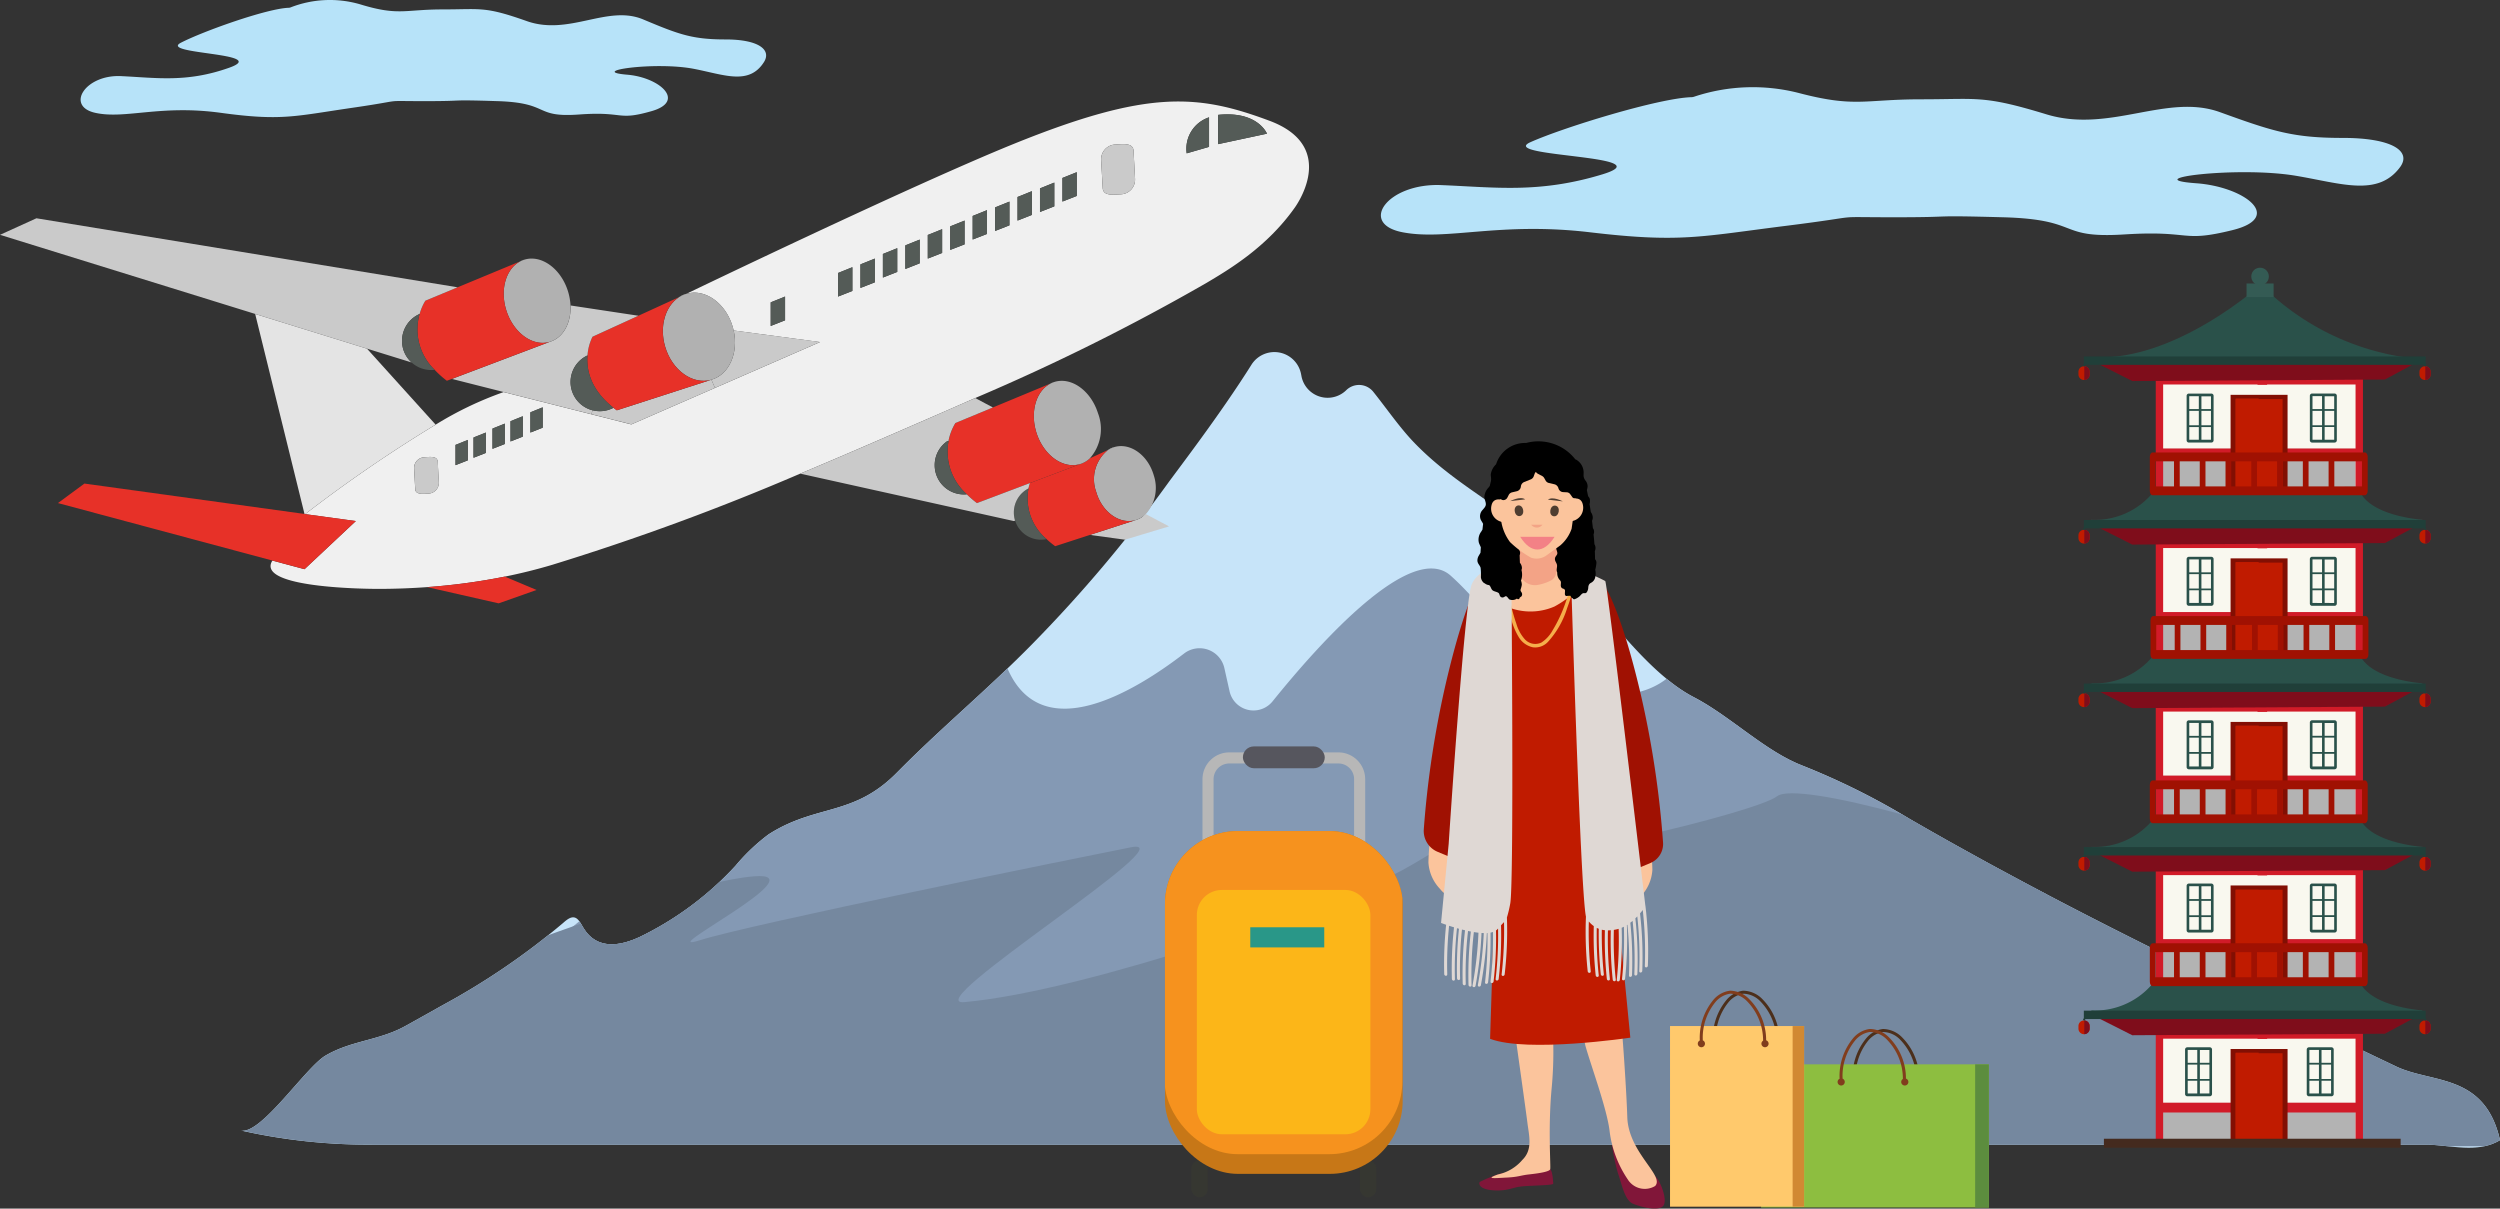<svg xmlns="http://www.w3.org/2000/svg" width="288" height="139.229"><rect width="100%" height="100%" fill="#333333" stroke="none"/><defs><style>.a{fill:#c7e4f9}.b{fill:#8dbe40}.c{fill:#ffc96c}.d{fill:#fbc49c}.e{fill:#c77717}.k{fill:#545b57}.l{fill:#cacaca}.m{fill:#b1b1b1}.n{fill:#e73128}.o{fill:#fff}.q{fill:#f9f8ef}.r{fill:#b3b3b3}.s{fill:#d11b28}.t{fill:#820f03}.u{fill:#c01b00}.v{fill:#2a514a}.w{fill:#7f0d1b}.x{fill:#203f39}.z{fill:#345b54}.ab{fill:#a01102}.ac{fill:#4c2f1b}.af{fill:#813d1d}.an{opacity:.69}.as{fill:#363731}</style><clipPath id="a"><path class="a" d="M1460.795-247.907a82.078 82.078 0 0 0 14.056-9.567c.457-.406.986-.838 1.484-.572.372.2.613.734.884 1.173 1.58 2.568 4.3 2.024 6.5.99a36.7 36.7 0 0 0 10.992-8.18 22.531 22.531 0 0 1 3.8-3.613c5.509-3.534 9.773-2.026 14.794-7.119 5.089-5.163 10.546-9.658 15.664-14.886a159.78 159.78 0 0 0 15.5-18.371c1.169-1.624 6.1-8.026 9.675-13.721a3.128 3.128 0 0 1 5.727 1.069l.044.228a3.069 3.069 0 0 0 5.163 1.618 2.1 2.1 0 0 1 3.105.181c1.6 2 3.077 4.173 4.775 5.923 5.287 5.452 11.508 7.859 16.62 13.444 4.776 5.218 9.933 12.91 15.525 15.814 4.271 2.218 8.262 6.284 12.64 7.934a82.818 82.818 0 0 1 12.221 6.091c12.284 7.114 24.759 13.409 37.273 19.488q9.392 4.563 18.8 9.042c4.13 1.97 10.191.747 11.953 8.481-2.625 1.593-5.835.518-8.6.518h-236.3a67.189 67.189 0 0 1-15.353-1.63c2.3.544 7.464-7.289 9.745-8.627 3.006-1.763 6.156-1.716 9.215-3.416 1.328-.738 2.703-1.5 4.098-2.292z" transform="translate(-1437.733 323.246)"/></clipPath><clipPath id="b"><path class="b" d="M0 0h26.243v16.489H0z"/></clipPath><clipPath id="c"><path class="c" d="M0 0h15.442v20.81H0z"/></clipPath><clipPath id="d"><path class="d" d="M1774.4-278.484s.817 2.321.136 3.164a8.094 8.094 0 0 1-2.408 1.606s.222 4.249 1.339 4.847a6.927 6.927 0 0 0 5.532 0c1.726-.93 3.187-2.291 3.518-3.353s-3.22-3.378-3.22-3.378a9.431 9.431 0 0 1-.266-2.887c.14-1.403-4.631.001-4.631.001z" transform="translate(-1772.133 279.108)"/></clipPath><clipPath id="e"><rect class="e" width="27.385" height="39.494" rx="8.414"/></clipPath></defs><path d="M194.866 11.195a.959.959 0 0 0 .3-.056 21.367 21.367 0 0 1 12-.44c6.573 1.73 7.573.741 14.146.741s7.144-.494 14.432 1.73 13.86-2.471 20-.247 8.431 2.965 14.146 2.965 7.949 1.541 6.595 3.37c-2.567 3.463-6.825 1.854-12.038.985-6.685-1.114-18.477.363-11.436.869 5.549.4 10.163 3.921 4.162 5.4s-4.573 0-12.432.494-4.858-1.729-14-1.977-4.715 0-12.574 0-2.572-.247-12.431.988-12.146 1.976-22.576.741-16.433.988-21.577 0-1.715-5.682 4.429-5.436 11.289.989 18.576-1.235-12.146-1.977-8.287-3.706c3.807-1.706 14.827-5.089 18.565-5.186zM33.28.895a.568.568 0 0 0 .2-.044 12.439 12.439 0 0 1 8.045-.342c4.407 1.345 5.077.576 9.484.576s4.789-.384 9.675 1.345 9.292-1.922 13.411-.192 5.651 2.306 9.484 2.306 5.329 1.2 4.421 2.621c-1.72 2.694-4.575 1.442-8.07.766-4.481-.866-12.386.283-7.667.676 3.72.31 6.813 3.05 2.79 4.2s-3.066 0-8.334.384-3.257-1.345-9.388-1.538-3.161 0-8.43 0-1.724-.192-8.334.769-8.142 1.537-15.135.576-11.016.769-14.465 0-1.149-4.42 2.97-4.228 7.568.769 12.453-.961-8.142-1.538-5.556-2.883C23.387 3.603 30.772.971 33.28.895z" fill="#b7e3f9"/><path class="a" d="M50.808 115.898a82.078 82.078 0 0 0 14.056-9.567c.457-.406.986-.838 1.484-.572.372.2.613.734.884 1.173 1.58 2.568 4.3 2.024 6.5.99a36.7 36.7 0 0 0 10.992-8.18 22.531 22.531 0 0 1 3.8-3.613c5.509-3.534 9.773-2.026 14.794-7.119 5.089-5.163 10.546-9.658 15.664-14.886a159.78 159.78 0 0 0 15.5-18.371c1.169-1.624 6.1-8.026 9.675-13.721a3.128 3.128 0 0 1 5.727 1.069l.044.228a3.069 3.069 0 0 0 5.163 1.618 2.1 2.1 0 0 1 3.105.181c1.6 2 3.077 4.173 4.775 5.923 5.287 5.452 11.508 7.859 16.62 13.444 4.776 5.218 9.933 12.91 15.525 15.814 4.271 2.218 8.262 6.284 12.64 7.934a82.818 82.818 0 0 1 12.221 6.091c12.284 7.114 24.759 13.409 37.273 19.488q9.392 4.563 18.8 9.042c4.13 1.97 10.191.747 11.953 8.481-2.625 1.593-5.835.518-8.6.518h-236.3a67.189 67.189 0 0 1-15.353-1.63c2.3.544 7.464-7.289 9.745-8.627 3.006-1.763 6.156-1.716 9.215-3.416 1.328-.738 2.703-1.5 4.098-2.292z"/><g clip-path="url(#a)" transform="translate(27.746 40.559)"><path d="M65.92 43.63s16.876-19.193 22.5-6.949c4.056 8.827 14.646 2.347 20.242-1.957a2.927 2.927 0 0 1 4.639 1.682l.6 2.676a2.824 2.824 0 0 0 4.956 1.15c5.563-6.9 16.016-18.5 20.521-14.471 6.287 5.625 10.589 15.222 20.847 13.567s6.618-16.545 17.869-7.611 31.436 30.444 31.436 30.444L74.85 85.325 30.186 72.75z" fill="#8499b4"/><path d="M213.639 61.071c-13.106-5.83-34.334-11.741-36.668-9.9s-28.716 8.173-29.882 6.329 19.121-14.838 11.841-12.488c-6.2 2.008-20.677 12.619-26.509 15.384s-34.4 13.155-49.068 14.49c-5.678.518 26.167-19.218 19.175-17.835s-43.8 8.856-49.631 10.7 13.858-7.988 6.212-7.358c-6.24.515-19.667 5.15-32.333 10-14.3 8.613-29.544 18.8-33.177 21.1h278.956s-32.854-26.7-57.876-42.637c-4.085 3.786 10.667 17.42-1.04 12.215z" fill="#75889f"/></g><path d="M130.584 17.371c-.034-.637-.572-.766-1.209-.766-.3 0-.618.03-.919.046a1.7 1.7 0 0 0-1.605 1.789l.179 3.218c.034.641.576.767 1.217.767.3 0 .614-.027.912-.042a1.7 1.7 0 0 0 1.6-1.793zM49.207 67.635c-1.838.134-3.68.2-5.518.206-1.346 0-14.311-.076-12.31-3.26l3.7.992 5.911-5.545-5.834-.8a164.762 164.762 0 0 1 15.017-10.3 40.18 40.18 0 0 1 7.848-3.76l10.109 2.559 4.6 1.166 9.625-4.2 12.111-5.286-9.957-1.335a4.87 4.87 0 0 0-.1-.4c-.789-2.738-3.177-4.45-5.328-3.829 0 0 25.839-12.458 37.707-17.267 15.524-6.292 21.244-5.72 29.443-2.669s2.86 10.105 2.86 10.105c-3.173 4.442-7.386 6.971-10.17 8.618a248.894 248.894 0 0 1-26.583 13.225q-2.723 1.207-5.457 2.391c-4.869 2.116-9.765 4.252-14.7 6.319a283.369 283.369 0 0 1-28.558 10.5q-2.705.806-5.476 1.362a71.322 71.322 0 0 1-8.94 1.208zm1.221-14.441c-.031-.458-.42-.553-.881-.553-.217 0-.454.023-.672.034a1.235 1.235 0 0 0-1.171 1.3l.126 2.349v.065c.061.412.442.5.889.5.217 0 .446-.019.663-.03a1.245 1.245 0 0 0 1.171-1.308l-.129-2.349zm89.9-36.589l5.624-1.205s-1.048-2.643-5.624-2.166zm-1.048.313v-3.4a3.8 3.8 0 0 0-2.574 4.145zm-15.238 5.655v-2.738l-1.651.667v2.719zm-2.586 1.2v-2.738l-1.651.667v2.719zm-2.585.988v-2.735l-1.651.668v2.719zm-2.585 1.2v-2.734l-1.651.667v2.715zm-2.585.992V24.21l-1.651.667v2.715zm-2.581 1.2V25.41l-1.655.667v2.715zm-2.586.991v-2.738l-1.655.667v2.719zm-2.585 1.194v-2.734l-1.655.667v2.719zm-2.586.991v-2.734l-1.655.667v2.715zm-2.586 1.2v-2.734l-1.655.667v2.715zm-2.585.992v-2.734l-1.651.667v2.715zm-7.753 3.382v-2.734l-1.655.668v2.719zM62.518 49.274v-2.345l-1.418.572v2.334zm-2.292 1.03v-2.349l-1.418.572v2.334zm-2.074.85v-2.349l-1.419.572v2.333zm-2.185 1.029v-2.349l-1.419.572v2.334zm-2.074.851v-2.349l-1.418.572v2.334z" fill="#f0f0f0"/><path class="k" d="M145.956 15.399l-5.625 1.205v-3.371c4.576-.481 5.625 2.166 5.625 2.166zm-6.673-1.879v3.4l-2.574.747a3.8 3.8 0 0 1 2.574-4.147z"/><path class="l" d="M134.671 60.641l-5.079 1.533-4.038-.553 5.255-1.7a2.84 2.84 0 0 0 1.19-.7z"/><path class="m" d="M132.911 54.749a4.533 4.533 0 0 1-.908 4.47 2.84 2.84 0 0 1-1.19.7c-1.83.526-3.859-.931-4.53-3.253a4.308 4.308 0 0 1 1.354-4.828h.007l.736-.34c1.831-.528 3.86.929 4.531 3.251z"/><path class="n" d="M120.57 62.11a6.152 6.152 0 0 1-2.086-5.842 3.606 3.606 0 0 1 .176-.621l5.781-2.189a2.848 2.848 0 0 0 1.113-.66l2.082-.957a4.308 4.308 0 0 0-1.354 4.828c.671 2.323 2.7 3.779 4.53 3.253l-5.255 1.7-4 1.3a10.565 10.565 0 0 1-.987-.812z"/><path class="l" d="M130.76 20.59a1.7 1.7 0 0 1-1.6 1.792c-.3.015-.614.042-.912.042-.641 0-1.182-.126-1.217-.767l-.179-3.218a1.7 1.7 0 0 1 1.605-1.789c.3-.015.622-.046.919-.046.637 0 1.175.13 1.209.766z"/><path class="o" d="M128.38 51.497l-.736.34a2.646 2.646 0 0 1 .736-.34z"/><path class="m" d="M126.489 47.606a5.089 5.089 0 0 1-.935 5.19 2.848 2.848 0 0 1-1.113.66c-1.956.618-4.214-1-5.042-3.6-.762-2.418-.034-4.843 1.629-5.675l.419-.175c1.96-.625 4.219.992 5.042 3.6z"/><path class="n" d="M124.441 53.457l-5.781 2.189-6.113 2.31a11.7 11.7 0 0 1-1.167-1.014 6.583 6.583 0 0 1-2.109-6.124 6.225 6.225 0 0 1 .8-2.09l4.32-1.792 6.639-2.757c-1.662.832-2.391 3.257-1.629 5.675.827 2.608 3.084 4.221 5.04 3.603z"/><path class="k" d="M124.044 19.834v2.738l-1.651.648v-2.722zm-2.585 1.198v2.738l-1.651.648v-2.719z"/><path class="o" d="M121.447 44.003l-.42.175a2.43 2.43 0 0 1 .42-.175z"/><path class="k" d="M120.57 62.109a3.23 3.23 0 0 1-.64.065 3.128 3.128 0 0 1-2.99-2.2 3.171 3.171 0 0 1-.141-.934 3.12 3.12 0 0 1 1.685-2.776 6.154 6.154 0 0 0 2.086 5.845zm-1.697-40.088v2.734l-1.651.652v-2.719z"/><path class="l" d="M112.544 57.956l6.113-2.31a3.659 3.659 0 0 0-.176.621 3.12 3.12 0 0 0-1.685 2.776 3.158 3.158 0 0 0 .141.934l-.141.05-24.611-5.465c4.938-2.067 9.835-4.2 14.7-6.319q2.729-1.19 5.457-2.391l2.04 1.087-4.32 1.792a6.223 6.223 0 0 0-.8 2.09l-.107-.023a3.361 3.361 0 0 0-1.483 2.792 3.369 3.369 0 0 0 3.367 3.371c.111 0 .221-.008.332-.015a11.768 11.768 0 0 0 1.173 1.01z"/><path class="k" d="M116.288 23.221v2.734l-1.651.648v-2.715zm-2.585.991v2.734l-1.651.648v-2.715zm-2.323 32.731c-.111.007-.221.015-.332.015a3.369 3.369 0 0 1-3.367-3.371 3.362 3.362 0 0 1 1.483-2.792l.107.023a6.583 6.583 0 0 0 2.109 6.125zm-.259-31.533v2.734l-1.655.648v-2.715zm-2.585.987v2.738l-1.655.648v-2.719zm-2.586 1.199v2.734l-1.655.652v-2.719zm-2.586.99v2.734l-1.655.648v-2.715zm-2.585 1.197v2.734l-1.655.648V30.45zm-2.585.992v2.734l-1.651.648v-2.715z"/><path class="l" d="M94.475 39.4l-12.111 5.286-.412-.942c2.048-.595 3.146-3.085 2.566-5.678z"/><path class="k" d="M90.441 34.157v2.734l-1.655.652v-2.719z"/><path class="m" d="M84.519 38.066c.579 2.593-.518 5.083-2.567 5.678-2.154.622-4.537-1.09-5.331-3.829-.678-2.345.038-4.679 1.617-5.689l.854-.389c2.151-.621 4.538 1.091 5.328 3.829.038.133.072.266.099.4z"/><path class="l" d="M81.952 43.744l.412.942-9.625 4.2-4.6-1.167.115-.458a3.428 3.428 0 0 0 .842.107 3.343 3.343 0 0 0 1.579-.393c.122.1.252.194.385.293z"/><path class="n" d="M70.673 46.977c-2.681-2.121-3.127-4.417-2.993-6.033a5.8 5.8 0 0 1 .579-2.154l5.289-2.418 4.686-2.147c-1.579 1.01-2.3 3.344-1.616 5.689.793 2.738 3.177 4.45 5.331 3.829L71.055 47.27c-.13-.098-.262-.193-.382-.293z"/><path class="o" d="M79.093 33.837l-.854.389a3.275 3.275 0 0 1 .854-.389z"/><path class="l" d="M73.548 36.373l-5.289 2.418a5.792 5.792 0 0 0-.579 2.154 3.37 3.37 0 0 0-1.952 3.058 3.364 3.364 0 0 0 2.524 3.26l-.115.458-10.109-2.559-5.968-1.51 11.318-4.286c1.533-.484 2.429-2.2 2.349-4.176z"/><path class="k" d="M70.673 46.978a3.342 3.342 0 0 1-1.579.393 3.429 3.429 0 0 1-.843-.107 3.364 3.364 0 0 1-2.524-3.26 3.37 3.37 0 0 1 1.952-3.058c-.133 1.616.313 3.911 2.994 6.032z"/><path class="m" d="M65.722 35.191c.08 1.975-.816 3.691-2.349 4.176-1.956.622-4.214-.991-5.041-3.6-.767-2.414-.035-4.839 1.628-5.67l.42-.175c1.956-.622 4.214.991 5.041 3.6a6.6 6.6 0 0 1 .301 1.669z"/><path class="n" d="M50.073 42.603a6.455 6.455 0 0 1-1.732-6.433 5.964 5.964 0 0 1 .66-1.529l3.715-1.544 7.245-3.005c-1.662.832-2.395 3.257-1.628 5.67.827 2.612 3.085 4.226 5.041 3.6l-11.318 4.286-.576.217a11.03 11.03 0 0 1-1.407-1.262z"/><path class="k" d="M62.52 46.917v2.345l-1.418.561v-2.33z"/><path class="n" d="M61.811 67.963l-4.366 1.544-8.237-1.872a71.319 71.319 0 0 0 8.946-1.212z"/><path class="o" d="M60.381 29.917l-.42.175a2.41 2.41 0 0 1 .42-.175z"/><path class="k" d="M60.227 47.944v2.349l-1.418.557v-2.334zm-2.073.849v2.349l-1.419.557v-2.334zm-2.185 1.029v2.349l-1.418.557v-2.334zm-2.075.851v2.349l-1.418.557v-2.334z"/><path class="l" d="M52.716 33.097l-3.714 1.544a5.96 5.96 0 0 0-.66 1.529 3.376 3.376 0 0 0-1.994 3.569 3.319 3.319 0 0 0 1.079 2.021l-5.141-1.594-12.885-4-29.4-9.114 4.195-1.907zm-2.158 22.454a1.245 1.245 0 0 1-1.171 1.308c-.217.011-.446.03-.663.03-.447 0-.828-.084-.889-.5v-.065l-.126-2.349a1.235 1.235 0 0 1 1.171-1.3c.217-.012.454-.035.671-.035.462 0 .85.1.881.553v.008z"/><path d="M50.157 48.888l.019.035a164.739 164.739 0 0 0-15.017 10.3l-.08-.012-5.682-23.04 12.885 4z" fill="#e4e4e4"/><path class="k" d="M50.073 42.604a3.342 3.342 0 0 1-2.65-.842 3.32 3.32 0 0 1-1.079-2.021 3.376 3.376 0 0 1 1.994-3.569 6.455 6.455 0 0 0 1.735 6.432z"/><path class="n" d="M35.159 59.223l5.834.8-5.911 5.545-3.7-.991-24.707-6.624 3.051-2.246 25.355 3.5z"/><path class="q" d="M248.558 116.956h23.527v14.558h-23.527z"/><path class="r" d="M249.025 127.058h22.335v4.616h-22.335z"/><path class="s" d="M248.343 116.9h.852v14.68h-.852zm23.017 0h.852v14.68h-.852z"/><path class="s" d="M248.514 118.635h23.443v1.02h-23.443zm0 8.396h23.443v1.128h-23.443z"/><path class="s" d="M260.065 116.968h1.108v2.719h-1.108z"/><path class="t" d="M256.963 120.846h6.564v10.829h-6.564z"/><path class="u" d="M257.538 121.335h5.414v10.34h-5.414z"/><path class="u" d="M257.55 121.266h2.643v10.409h-2.643z"/><path class="v" d="M248.398 112.781a8.669 8.669 0 0 1-7.537 3.618l4.885 2.791 29.1-.2 4.248-2.592s-6.584-.4-7.434-3.788z"/><path class="w" d="M242.668 116.733a9.163 9.163 0 0 1-1.913.061l4.885 2.466 29.1-.176 4.247-2.29s-.266-.014-.7-.061z"/><g transform="translate(239.437 117.323)"><path class="u" d="M.643 1.818A.645.645 0 0 1 0 1.175v-.3A.645.645 0 0 1 .643.232a.645.645 0 0 1 .643.643v.3a.645.645 0 0 1-.643.643z"/><path class="w" d="M.673.233v1.583a.629.629 0 0 0 .613-.627V.86A.629.629 0 0 0 .673.233z"/><circle class="x" cx=".124" cy=".124" r=".124" transform="translate(.534)"/></g><g transform="translate(278.723 117.323)"><path class="u" d="M.642 1.818a.645.645 0 0 1-.643-.643v-.3A.645.645 0 0 1 .642.232a.645.645 0 0 1 .643.643v.3a.645.645 0 0 1-.643.643z"/><path class="w" d="M.673.233v1.583a.629.629 0 0 0 .613-.627V.86A.629.629 0 0 0 .673.233z"/><circle class="x" cx=".124" cy=".124" r=".124" transform="translate(.535)"/></g><path class="x" d="M240.057 116.426h39.38v.968h-39.38z"/><path class="q" d="M248.517 98.143h23.527v14.558h-23.527z"/><path class="r" d="M249.025 108.217h22.335v4.616h-22.335z"/><path class="s" d="M248.343 98.059h.852v14.68h-.852zm23.017 0h.852v14.68h-.852z"/><path class="s" d="M248.514 99.794h23.443v1.02h-23.443zm0 8.396h23.443v1.128h-23.443z"/><path class="s" d="M260.065 98.127h1.108v2.719h-1.108z"/><path class="t" d="M256.963 102.005h6.564v10.829h-6.564z"/><path class="u" d="M257.538 102.494h5.414v10.34h-5.414z"/><path class="u" d="M257.55 102.499h2.643v10.335h-2.643z"/><path class="v" d="M248.398 93.938a8.669 8.669 0 0 1-7.537 3.618l4.885 2.791 29.1-.2 4.248-2.592s-6.584-.4-7.434-3.787z"/><path class="w" d="M242.668 97.891a9.137 9.137 0 0 1-1.913.061l4.885 2.465 29.1-.176 4.247-2.29s-.266-.014-.7-.061z"/><g transform="translate(239.437 98.482)"><path class="u" d="M.643 1.818A.645.645 0 0 1 0 1.175v-.3A.646.646 0 0 1 .643.232a.645.645 0 0 1 .643.643v.3a.645.645 0 0 1-.643.643z"/><path class="w" d="M.673.233v1.583a.629.629 0 0 0 .615-.629V.864A.63.63 0 0 0 .673.233z"/><circle class="x" cx=".124" cy=".124" r=".124" transform="translate(.534)"/></g><g transform="translate(278.723 98.482)"><path class="u" d="M.642 1.818a.645.645 0 0 1-.643-.643v-.3A.645.645 0 0 1 .642.232a.646.646 0 0 1 .643.643v.3a.645.645 0 0 1-.643.643z"/><path class="w" d="M.673.233v1.583a.629.629 0 0 0 .613-.627V.864A.629.629 0 0 0 .673.233z"/><circle class="x" cx=".124" cy=".124" r=".124" transform="translate(.535)"/></g><path class="x" d="M240.057 97.585h39.38v.968h-39.38z"/><path fill="#442a1e" d="M242.37 131.182h34.186v1.039H242.37z"/><g transform="translate(241.444 30.839)"><path class="v" d="M0 10.318s3.406.874 7.984 1.852c.413.086 21.2 0 21.2 0l7.847-1.675a29.5 29.5 0 0 1-18.019-8.554S9.361 10.671 0 10.318z"/><path class="z" d="M17.358 1.821h3.117v1.558h-3.117z"/><path d="M0 10.318s3.406.874 7.984 1.852c.413.086 21.2 0 21.2 0l7.847-1.675a29.5 29.5 0 0 1-18.019-8.554S9.361 10.671 0 10.318z" fill="none"/><circle class="z" cx="1.013" cy="1.013" r="1.013" transform="translate(17.903)"/></g><path class="q" d="M248.517 41.622h23.527V56.18h-23.527z"/><path class="r" d="M249.025 51.696h22.335v4.616h-22.335z"/><path class="s" d="M248.343 41.538h.852v14.68h-.852zm23.017 0h.852v14.68h-.852z"/><path class="s" d="M248.514 43.273h23.443v1.02h-23.443zm0 8.396h23.443v1.128h-23.443z"/><path class="s" d="M260.065 41.606h1.108v2.719h-1.108z"/><path class="t" d="M256.963 45.484h6.564v10.829h-6.564z"/><path class="u" d="M257.538 45.973h5.414v10.34h-5.414z"/><path class="u" d="M257.55 45.904h2.643v10.409h-2.643z"/><path class="w" d="M242.668 41.371a9.126 9.126 0 0 1-1.913.061l4.885 2.465 29.1-.176 4.247-2.29s-.266-.014-.7-.061z"/><path class="u" d="M240.08 43.779a.645.645 0 0 1-.643-.643v-.3a.646.646 0 0 1 .643-.643.645.645 0 0 1 .643.643v.3a.645.645 0 0 1-.643.643z"/><path class="w" d="M240.11 42.194v1.583a.629.629 0 0 0 .613-.627v-.329a.629.629 0 0 0-.613-.627z"/><path class="x" d="M240.22 42.085a.125.125 0 0 1-.125.124.125.125 0 0 1-.125-.124.125.125 0 0 1 .125-.124.125.125 0 0 1 .125.124z"/><path class="u" d="M279.365 43.779a.645.645 0 0 1-.643-.643v-.3a.645.645 0 0 1 .643-.643.646.646 0 0 1 .643.643v.3a.645.645 0 0 1-.643.643z"/><path class="w" d="M279.396 42.194v1.583a.629.629 0 0 0 .613-.627v-.329a.63.63 0 0 0-.613-.627z"/><path class="x" d="M279.506 42.085a.124.124 0 0 1-.125.124.125.125 0 0 1-.124-.124.125.125 0 0 1 .124-.124.124.124 0 0 1 .125.124z"/><path class="x" d="M240.057 41.064h39.38v.968h-39.38z"/><path class="q" d="M248.517 60.463h23.527v14.558h-23.527z"/><path class="r" d="M249.025 70.537h22.335v4.616h-22.335z"/><path class="s" d="M248.343 60.379h.852v14.68h-.852zm23.017 0h.852v14.68h-.852z"/><path class="s" d="M248.514 62.114h23.443v1.02h-23.443zm0 8.396h23.443v1.128h-23.443z"/><path class="s" d="M260.065 60.447h1.108v2.719h-1.108z"/><path class="t" d="M256.963 64.325h6.564v10.829h-6.564z"/><path class="u" d="M257.538 64.814h5.414v10.34h-5.414z"/><path class="u" d="M257.55 64.745h2.643v10.409h-2.643z"/><path class="v" d="M248.398 56.258a8.669 8.669 0 0 1-7.537 3.618l4.885 2.791 29.1-.2 4.248-2.592s-6.584-.4-7.434-3.788z"/><path class="w" d="M242.668 60.211a9.162 9.162 0 0 1-1.913.061l4.885 2.465 29.1-.176 4.247-2.29s-.266-.014-.7-.061z"/><g transform="translate(239.437 60.802)"><path class="u" d="M.643 1.817A.645.645 0 0 1 0 1.174v-.3A.645.645 0 0 1 .643.231a.645.645 0 0 1 .643.643v.3a.645.645 0 0 1-.643.643z"/><path class="w" d="M.673.233v1.584a.629.629 0 0 0 .613-.627V.861A.629.629 0 0 0 .673.233z"/><circle class="x" cx=".124" cy=".124" r=".124" transform="translate(.534)"/></g><g transform="translate(278.723 60.802)"><path class="u" d="M.642 1.817a.645.645 0 0 1-.643-.643v-.3A.645.645 0 0 1 .642.231a.645.645 0 0 1 .643.643v.3a.645.645 0 0 1-.643.643z"/><path class="w" d="M.673.233v1.584a.629.629 0 0 0 .613-.627V.861A.629.629 0 0 0 .673.233z"/><circle class="x" cx=".124" cy=".124" r=".124" transform="translate(.535)"/></g><path class="x" d="M240.057 59.905h39.38v.968h-39.38z"/><path class="q" d="M248.517 79.303h23.527v14.558h-23.527z"/><path class="r" d="M249.025 89.377h22.335v4.616h-22.335z"/><path class="s" d="M248.343 79.219h.852v14.68h-.852zm23.017 0h.852v14.68h-.852z"/><path class="s" d="M248.514 80.954h23.443v1.02h-23.443zm0 8.396h23.443v1.128h-23.443z"/><path class="s" d="M260.065 79.287h1.108v2.719h-1.108z"/><path class="t" d="M256.963 83.165h6.564v10.829h-6.564z"/><path class="u" d="M257.538 83.654h5.414v10.34h-5.414z"/><path class="u" d="M257.55 83.585h2.643v10.409h-2.643z"/><path class="v" d="M248.398 75.098a8.669 8.669 0 0 1-7.537 3.618l4.885 2.791 29.1-.2 4.248-2.592s-6.584-.4-7.434-3.788z"/><path class="w" d="M242.668 79.052a9.162 9.162 0 0 1-1.913.061l4.885 2.465 29.1-.176 4.247-2.29s-.266-.014-.7-.061z"/><path class="u" d="M240.08 81.46a.645.645 0 0 1-.643-.643v-.3a.646.646 0 0 1 .643-.643.645.645 0 0 1 .644.643v.3a.644.644 0 0 1-.644.643z"/><path class="w" d="M240.11 79.875v1.583a.629.629 0 0 0 .613-.627v-.329a.629.629 0 0 0-.613-.627z"/><path class="x" d="M240.22 79.766a.124.124 0 0 1-.124.125.125.125 0 0 1-.125-.124.125.125 0 0 1 .124-.125.125.125 0 0 1 .125.124z"/><path class="u" d="M279.365 81.46a.645.645 0 0 1-.643-.643v-.3a.645.645 0 0 1 .643-.643.645.645 0 0 1 .643.643v.3a.645.645 0 0 1-.643.643z"/><path class="w" d="M279.396 79.875v1.583a.629.629 0 0 0 .613-.627v-.329a.629.629 0 0 0-.613-.627z"/><path class="x" d="M279.506 79.766a.124.124 0 0 1-.124.125.125.125 0 0 1-.125-.124.125.125 0 0 1 .124-.125.125.125 0 0 1 .125.124z"/><path class="x" d="M240.057 78.745h39.38v.968h-39.38z"/><path class="ab" d="M272.428 52.121h-24.44c-.182 0-.33.228-.33.51v3.914c0 .282.148.51.33.51h24.44c.182 0 .329-.228.329-.51v-3.914c.001-.281-.151-.51-.329-.51zm-21.325 1.021h2.309v2.895h-2.306zm2.968 0h2.309v2.895h-2.309zm2.969 0h2.309v2.895h-2.309zm2.969 0h2.308v2.895h-2.311zm2.968 0h2.309v2.895h-2.309zm2.968 0h2.309v2.895h-2.309zm-17.626 0h2.125v2.895h-2.125zm23.78 2.895h-3.185v-2.895h3.186zm.411 14.933h-24.44c-.182 0-.33.229-.33.51v3.914c0 .282.148.51.33.51h24.44c.182 0 .33-.229.33-.51V71.48c.001-.281-.143-.51-.33-.51zm-21.325 1.021h2.309v2.895h-2.309zm2.968 0h2.309v2.895h-2.309zm2.968 0h2.309v2.895h-2.309zm2.969 0h2.308v2.895h-2.308zm2.968 0h2.309v2.895h-2.309zm2.968 0h2.309v2.895h-2.309zm-17.626 0h2.125v2.895h-2.128zm23.78 2.895h-3.183v-2.895h3.186zm.248 15.016h-24.44c-.182 0-.33.229-.33.51v3.914c0 .282.148.51.33.51h24.44c.182 0 .329-.228.329-.51v-3.914c.001-.279-.151-.51-.329-.51zm-21.322 1.021h2.309v2.895h-2.309zm2.968 0h2.309v2.895h-2.309zm2.969 0h2.309v2.895h-2.309zm2.969 0h2.308v2.895h-2.314zm2.968 0h2.309v2.895h-2.309zm2.968 0h2.309v2.895h-2.309zm-17.626 0h2.125v2.895h-2.125zm23.78 2.895h-3.185v-2.895h3.186zm.326 14.85h-24.44c-.182 0-.33.228-.33.51v3.915c0 .282.148.51.33.51h24.44c.182 0 .329-.229.329-.51v-3.914c.001-.283-.151-.511-.329-.511zm-21.325 1.02h2.309v2.895h-2.306zm2.968 0h2.309v2.895h-2.309zm2.969 0h2.309v2.895h-2.309zm2.969 0h2.308v2.895h-2.311zm2.968 0h2.309v2.895h-2.309zm2.968 0h2.309v2.895h-2.309zm-17.626 0h2.125v2.895h-2.125zm23.78 2.895h-3.185v-2.895h3.186z"/><path class="v" d="M268.949 101.782h-2.6a.259.259 0 0 0-.254.264v5.122a.259.259 0 0 0 .254.263h2.6a.259.259 0 0 0 .253-.263v-5.122a.259.259 0 0 0-.253-.264zm-.051.315v1.475h-1.1v-1.475zm-1.1 1.681h1.1v1.656h-1.1zm-.3 1.656h-1.1v-1.656h1.1zm0-3.351v1.488h-1.1v-1.488zm-1.1 5.019v-1.461h1.1v1.461zm1.4 0v-1.461h1.1v1.461zm-13.045-5.316h-2.6a.259.259 0 0 0-.254.263v5.118a.259.259 0 0 0 .254.263h2.6a.259.259 0 0 0 .253-.263v-5.118a.26.26 0 0 0-.253-.263zm-.051.315v1.474h-1.1v-1.474zm-1.1 1.681h1.1v1.655h-1.1zm-.3 1.655h-1.1v-1.655h1.1zm0-3.349v1.487h-1.1v-1.487zm-1.1 5.015v-1.46h1.1v1.46zm1.4 0v-1.46h1.1v1.46zm15.347-24.128h-2.6a.26.26 0 0 0-.254.264v5.122a.259.259 0 0 0 .254.263h2.6a.259.259 0 0 0 .253-.263v-5.122a.259.259 0 0 0-.253-.264zm-.051.315v1.474h-1.1V83.29zm-1.1 1.681h1.1v1.656h-1.1zm-.3 1.656h-1.1v-1.656h1.1zm0-3.351v1.488h-1.1v-1.488zm-1.1 5.019v-1.456h1.1V88.3zm1.4 0v-1.456h1.1V88.3zm-13.045-5.315h-2.6a.259.259 0 0 0-.254.263v5.118a.259.259 0 0 0 .254.263h2.6a.259.259 0 0 0 .253-.263v-5.118a.26.26 0 0 0-.253-.263zm-.051.315v1.474h-1.1v-1.474zm-1.1 1.681h1.1v1.655h-1.1zm-.3 1.655h-1.1v-1.655h1.1zm0-3.349v1.487h-1.1v-1.487zm-1.1 5.015v-1.46h1.1v1.46zm1.4 0v-1.46h1.1v1.46zm15.347-24.156h-2.6a.26.26 0 0 0-.254.264v5.122a.26.26 0 0 0 .254.264h2.6a.259.259 0 0 0 .253-.264v-5.126a.259.259 0 0 0-.253-.26zm-.051.315v1.475h-1.1v-1.475zm-1.1 1.682h1.1v1.655h-1.1zm-.3 1.655h-1.1v-1.655h1.1zm0-3.351v1.489h-1.1v-1.489zm-1.1 5.019v-1.46h1.1v1.461zm1.4 0v-1.46h1.1v1.461zm-13.045-5.316h-2.6a.26.26 0 0 0-.254.263v5.119a.26.26 0 0 0 .254.263h2.6a.26.26 0 0 0 .253-.263v-5.119a.26.26 0 0 0-.253-.263zm-.051.315v1.473h-1.1V64.46zm-1.1 1.68h1.1v1.655h-1.1zm-.3 1.655h-1.1V66.14h1.1zm0-3.349v1.487h-1.1v-1.487zm-1.1 5.015v-1.459h1.1v1.459zm1.4 0v-1.46h1.1v1.46zm15.347-24.126h-2.6a.259.259 0 0 0-.254.263v5.122a.26.26 0 0 0 .254.264h2.6a.259.259 0 0 0 .253-.264v-5.122a.259.259 0 0 0-.253-.263zm-.051.315v1.475h-1.1V45.65zm-1.1 1.682h1.1v1.655h-1.1zm-.3 1.655h-1.1v-1.655h1.1zm0-3.351v1.489h-1.1v-1.489zm-1.1 5.019v-1.461h1.1v1.461zm1.4 0v-1.461h1.1v1.461zm-13.045-5.316h-2.6a.259.259 0 0 0-.254.263v5.118a.259.259 0 0 0 .254.263h2.6a.26.26 0 0 0 .253-.263v-5.118a.259.259 0 0 0-.253-.263zm-.051.315v1.473h-1.1v-1.473zm-1.1 1.68h1.1v1.655h-1.1zm-.3 1.655h-1.1v-1.655h1.1zm0-3.349v1.487h-1.1V45.64zm-1.1 5.015v-1.46h1.1v1.46zm1.4 0v-1.46h1.1v1.46zm14.988 69.993h-2.6a.26.26 0 0 0-.254.263v5.118a.26.26 0 0 0 .254.263h2.6a.259.259 0 0 0 .253-.263v-5.117a.258.258 0 0 0-.253-.264zm-.051.315v1.473h-1.1v-1.473zm-1.1 1.68h1.1v1.655h-1.1zm-.3 1.655h-1.1v-1.655h1.1zm0-3.349v1.487h-1.1v-1.487zm-1.1 5.015v-1.46h1.1v1.46zm1.4 0v-1.46h1.1v1.46zm-12.866-5.316h-2.6a.259.259 0 0 0-.253.263v5.118a.26.26 0 0 0 .253.263h2.6a.259.259 0 0 0 .253-.263v-5.117a.258.258 0 0 0-.253-.264zm-.051.315v1.473h-1.1v-1.473zm-1.1 1.68h1.1v1.655h-1.1zm-.3 1.655h-1.1v-1.655h1.1zm0-3.349v1.487h-1.1v-1.487zm-1.1 5.015v-1.46h1.1v1.46zm1.4 0v-1.46h1.1v1.46z"/><path class="ac" d="M213.448 124.655a6.9 6.9 0 0 1 1.477-4.963 3.03 3.03 0 0 1 1.985-1.152 3.151 3.151 0 0 1 2.263 1.017 6.8 6.8 0 0 1 1.917 5.089l-.347-.008a6.544 6.544 0 0 0-1.811-4.831 2.812 2.812 0 0 0-2-.921 2.725 2.725 0 0 0-1.746 1.033 6.556 6.556 0 0 0-1.394 4.71z"/><path class="b" d="M202.875 122.612h26.243v16.489h-26.243z"/><g clip-path="url(#b)" transform="translate(202.875 122.612)"><path fill="#5c8d3e" d="M24.662-2.354h3.383v26.177h-3.383z"/></g><path class="af" d="M219.565 124.254a6.7 6.7 0 0 0-1.908-4.7 3.152 3.152 0 0 0-2.263-1.017 3.029 3.029 0 0 0-1.985 1.152 6.8 6.8 0 0 0-1.488 4.583.41.41 0 0 0-.231.367.413.413 0 0 0 .413.413.414.414 0 0 0 .414-.413.413.413 0 0 0-.25-.379 6.452 6.452 0 0 1 1.4-4.344 2.727 2.727 0 0 1 1.746-1.033 2.811 2.811 0 0 1 2 .921 6.461 6.461 0 0 1 1.8 4.494.406.406 0 0 0-.194.341.413.413 0 0 0 .414.413.413.413 0 0 0 .413-.413.41.41 0 0 0-.281-.385z"/><path class="ac" d="M197.345 120.243a6.907 6.907 0 0 1 1.478-4.963 3.029 3.029 0 0 1 1.985-1.152 3.151 3.151 0 0 1 2.262 1.016 6.8 6.8 0 0 1 1.917 5.089l-.346-.007a6.545 6.545 0 0 0-1.811-4.831 2.812 2.812 0 0 0-2-.921 2.73 2.73 0 0 0-1.746 1.033 6.556 6.556 0 0 0-1.393 4.71z"/><path class="c" d="M192.387 118.2h15.442v20.81h-15.442z"/><g clip-path="url(#c)" transform="translate(192.387 118.2)"><path fill="#d18933" d="M14.124-2.354h9.887v26.177h-9.887z"/></g><path class="af" d="M203.461 119.843a6.7 6.7 0 0 0-1.908-4.7 3.152 3.152 0 0 0-2.263-1.016 3.029 3.029 0 0 0-1.985 1.152 6.806 6.806 0 0 0-1.488 4.583.41.41 0 0 0-.232.367.414.414 0 0 0 .414.414.414.414 0 0 0 .414-.414.413.413 0 0 0-.25-.379 6.451 6.451 0 0 1 1.4-4.344 2.729 2.729 0 0 1 1.746-1.033 2.813 2.813 0 0 1 2 .921 6.46 6.46 0 0 1 1.8 4.493.407.407 0 0 0-.194.341.414.414 0 0 0 .414.414.414.414 0 0 0 .414-.414.409.409 0 0 0-.282-.385z"/><g transform="translate(164.014 50.814)"><path d="M8.877 84.367a16.862 16.862 0 0 0-2.426.978c-.133.2-.066.874 1.616.968s2.106-.348 3.3-.459 3.566-.111 3.552-.31-.058-1.372-.345-1.66-5.697.483-5.697.483zm17.807.351c-.581-.5-5.008-3.7-5.008-3.7a22.252 22.252 0 0 0 .709 3.352c.4 1.084.731 3.054 1.7 3.474s3.009.907 3.518.243-.338-2.869-.919-3.369z" fill="#811639"/><path class="d" d="M14.733 74.59a44.25 44.25 0 0 0-.757-13.357c-.4-1.406-4.512-.512-4.512-.512s2.3 16.3 2.475 17.769.666 3.1-.573 4.311a5.083 5.083 0 0 1-2.812 1.682c-1.545.553-.422.432 1.084.354 1.284-.066 1.5-.248 2.5-.359 1.169-.128 2.342-.315 2.431-.593s-.266-4.65.164-9.295zm8.715 3.253c-.063-2.351-.565-10.348-.9-12.9s-1.224-5.137-1.125-5.432-4.125 1.534-4.125 1.534a82.126 82.126 0 0 0 1.316 8.572c.658 2.364 2.534 7.4 2.809 9.957a12.688 12.688 0 0 0 2.093 5.5 2.308 2.308 0 0 0 3.143.737c1.126-1.195-3.1-3.855-3.211-7.968z"/><path class="u" d="M9.301 16.856l9.368-.692 5.131 52.56s-11.862 1.77-16.155.133z"/><path class="d" d="M10.467 9.437s.817 2.321.136 3.164a8.094 8.094 0 0 1-2.408 1.606s.222 4.249 1.339 4.847a6.927 6.927 0 0 0 5.532 0c1.726-.93 3.187-2.291 3.518-3.353s-3.22-3.378-3.22-3.378a9.431 9.431 0 0 1-.266-2.887c.14-1.403-4.631.001-4.631.001z"/><g clip-path="url(#d)" transform="translate(8.2 8.813)"><path d="M7.281 4.722a7.666 7.666 0 0 1-.259 1.812 1.146 1.146 0 0 1-.6.73 5.615 5.615 0 0 1-1.53.5 1.859 1.859 0 0 1-2.1-1.452l-.006-.024a10.248 10.248 0 0 1-.29-1.716l-.11-1.624h4.877z" fill="#f3a386"/></g><path d="M17.541 13.909a15.815 15.815 0 0 1-1.029 4.149 16.3 16.3 0 0 1-1.657 3.728 3.937 3.937 0 0 1-1.287 1.413 1.622 1.622 0 0 1-1.941-.391 4.6 4.6 0 0 1-.956-1.767 18.7 18.7 0 0 1-.6-2.088 17.823 17.823 0 0 1-.379-2.462q-.051-.618-.059-1.24c0-.165-.086-1.121.082-1.175.243-.077.14-.462-.106-.384a.515.515 0 0 0-.351.484 8.8 8.8 0 0 0-.018 1.323 18.325 18.325 0 0 0 .235 2.462 18.53 18.53 0 0 0 .58 2.478 8.114 8.114 0 0 0 .914 2.183 2.513 2.513 0 0 0 1.609 1.134 2.018 2.018 0 0 0 1.725-.616 10.284 10.284 0 0 0 2.213-3.886c.311-.83.571-1.678.829-2.526a11.33 11.33 0 0 0 .6-2.82c.005-.255-.393-.254-.404.001z" fill="#f5ae4b"/><path class="d" d="M25.93 45.177c-.1-.048-2.359.336-2.359.336a4.226 4.226 0 0 1-.308 1.59c-.359 1.026-.205 2.205-.487 2.693s-.257.718.205.538.769-1.564.846-1.59a3.639 3.639 0 0 1 .257 2.026c-.129 1.026-.77 2.205-.667 2.385s.769.308 1.59-.718a4.809 4.809 0 0 0 1.333-3.041 28.244 28.244 0 0 0-.41-4.219z"/><path class="ab" d="M20.694 16.432s1.926 2.525 4.315 12.781a110.863 110.863 0 0 1 2.561 17.028 2.387 2.387 0 0 1-1.461 2.366l-1.93.807z"/><path class="d" d="M.946 44.325c.1-.048 2.359.336 2.359.336a4.224 4.224 0 0 0 .308 1.59c.359 1.026.2 2.205.487 2.692s.257.718-.2.539-.77-1.564-.846-1.59a3.642 3.642 0 0 0-.257 2.026c.128 1.026.77 2.205.667 2.385s-.769.308-1.59-.718a4.808 4.808 0 0 1-1.333-3.041 28.18 28.18 0 0 1 .405-4.219z"/><path class="ab" d="M6.873 15.082s-1.926 2.525-4.315 12.781A111 111 0 0 0 .007 44.734a2.6 2.6 0 0 0 1.589 2.58l1.792.749z"/><path d="M5.509 16.563c-.82 2.094-2.636 29.845-2.636 29.845l-.878 9.1s.223.086.585.211a43.379 43.379 0 0 0-.22 5.67c.007.253.357.291.35.035a43.405 43.405 0 0 1 .211-5.59c.173.057.363.118.568.18a43.431 43.431 0 0 0-.247 5.933c.007.253.357.291.35.035a43.453 43.453 0 0 1 .24-5.867l.227.064a43.488 43.488 0 0 0-.223 5.7c.007.253.357.291.351.035a43.436 43.436 0 0 1 .217-5.646q.175.045.354.088a43.345 43.345 0 0 0-.269 6.126c.007.253.357.291.35.035a43.577 43.577 0 0 1 .264-6.083q.163.035.325.066a43.443 43.443 0 0 0-.27 6.136c.007.253.357.292.35.035a43.425 43.425 0 0 1 .267-6.109c.179.029.356.054.53.073a43.269 43.269 0 0 1-.683 6.068c-.047.251.3.283.35.035a43.181 43.181 0 0 0 .684-6.072c.088.006.175.01.26.011a43.15 43.15 0 0 1-.679 5.963c-.046.251.3.283.35.035a43.26 43.26 0 0 0 .682-6l.075-.006a43.6 43.6 0 0 1-.281 5.671c-.03.254.322.256.351 0a43.287 43.287 0 0 0 .28-5.717 2.1 2.1 0 0 0 .283-.074 43.432 43.432 0 0 1-.281 5.694c-.03.254.322.256.351 0a43.459 43.459 0 0 0 .279-5.869.988.988 0 0 0 .172-.148l.065-.073a43.468 43.468 0 0 1-.28 5.8c-.029.254.322.256.351 0a43.348 43.348 0 0 0 .271-6.177c.142-.15.254-.264.344-.364a43.506 43.506 0 0 1-.276 6.011c-.03.254.322.256.351 0a43.4 43.4 0 0 0 .259-6.54 13.821 13.821 0 0 0 .378-1.586c.469-2.191.124-39.454.124-39.454-.217.059-3.761.626-4.576 2.72zm20.03 36.978a.23.23 0 0 0-.012-.05c-.26-2.2-4.387-37.165-4.614-37.358s-3.983-1.855-3.983-1.855 1.1 37.386 1.757 40.5a43.468 43.468 0 0 0 .2 6.293c.027.251.378.254.351 0a43.437 43.437 0 0 1-.219-5.731 3 3 0 0 0 .57.531 43.363 43.363 0 0 0 .221 5.668c.026.251.378.254.351 0a43.5 43.5 0 0 1-.227-5.459q.111.056.23.1a43.415 43.415 0 0 0 .232 5.234c.027.251.378.254.352 0a43.325 43.325 0 0 1-.234-5.124 3.028 3.028 0 0 0 .355.059 43.439 43.439 0 0 0 .224 5.6c.026.251.378.254.351 0a43.408 43.408 0 0 1-.223-5.583q.159 0 .329-.013a43.516 43.516 0 0 0 .221 5.683c.026.251.378.254.351 0a43.41 43.41 0 0 1-.22-5.726 5.09 5.09 0 0 0 .552-.122 43.461 43.461 0 0 1-.217 5.869c-.027.254.325.251.352 0a43.505 43.505 0 0 0 .213-5.993q.13-.054.256-.118a43.531 43.531 0 0 1-.214 5.987c-.027.254.325.251.351 0a43.443 43.443 0 0 0 .207-6.179l.065-.041a43.363 43.363 0 0 1 .176 5.837c-.009.256.341.223.351-.031a43.46 43.46 0 0 0-.195-6.038 5.08 5.08 0 0 0 .264-.211 43.414 43.414 0 0 1 .2 6.124c-.01.256.341.223.35-.03a43.434 43.434 0 0 0-.233-6.384c.078-.074.152-.149.223-.223a43.484 43.484 0 0 1 .223 6.292c-.01.256.341.223.35-.031a43.416 43.416 0 0 0-.259-6.609c.122-.143.227-.276.315-.391a43.473 43.473 0 0 1 .239 6.438c-.01.256.341.223.35-.03a43.434 43.434 0 0 0-.282-6.885z" fill="#dfd8d4"/><path d="M19.734 13.602c0-.275-.009-.584-.025-.922.013-.034.025-.068.035-.1a.828.828 0 0 0-.08-.7v-.006a32.334 32.334 0 0 0-.1-1.123 1.008 1.008 0 0 0 .035-.115.728.728 0 0 0-.038-.492.5.5 0 0 0-.073-.109q-.048-.424-.1-.859a.918.918 0 0 0 .086-.318 1.073 1.073 0 0 0-.18-.617l-.049-.082c-.045-.3-.092-.6-.142-.893a1.334 1.334 0 0 0 .023-.611.745.745 0 0 0-.189-.3c-.047-.242-.1-.48-.146-.711a2 2 0 0 0 .087-.413 1.05 1.05 0 0 0-.212-.644 1.021 1.021 0 0 1-.249-.546c-.014-.176.016-.354 0-.532a1.727 1.727 0 0 0-.862-1.372.165.165 0 0 0-.082-.021 5.4 5.4 0 0 0-5.675-1.9 3.5 3.5 0 0 0-3.463 2.457 1.98 1.98 0 0 0-.612 1.17 2.184 2.184 0 0 0 .075.55q-.1.389-.191.778c-.048.065-.1.127-.145.187a1.666 1.666 0 0 0-.476 1.073c.008.294.177.562.169.852-.008.273-.223.46-.37.643a1.033 1.033 0 0 0-.231 1.093c.072.175.21.339.286.522q-.041.332-.076.654c-.045.082-.1.16-.139.234a1.523 1.523 0 0 0-.276 1.262c.057.191.166.366.231.555q-.022.318-.039.611c-.058.117-.135.228-.2.345a1.043 1.043 0 0 0-.154.617c.035.317.278.484.365.769a6.621 6.621 0 0 1 .033 1.077.976.976 0 0 0 .343.672.15.15 0 0 0 .086.037.9.9 0 0 0 .522.217c.217.171.209.507.465.646.165.089.352.119.519.2.188.091.163.157.24.345a.327.327 0 0 0 .459.2c.163-.069.219-.195.387-.035.1.094.161.223.276.3a.9.9 0 0 0 .86-.111.166.166 0 0 0 .306-.076c.009-.05.178-.13.216-.186a.4.4 0 0 0 .053-.337c-.053-.186-.2-.222-.159-.442a2.967 2.967 0 0 0 .141-.536 1.239 1.239 0 0 0-.094-.476 2.039 2.039 0 0 0 .054-1.236.645.645 0 0 0 .053-.228.949.949 0 0 0-.233-.6l-.03-.86a.807.807 0 0 0 .054-.293.6.6 0 0 0-.075-.27L11 11.869c.006-.019.013-.037.018-.057a1.49 1.49 0 0 0-.058-1 58.078 58.078 0 0 1-.048-1.739c0-1.6 4.435-1.158 4.509 0 .02.3.029.794.032 1.371a2.793 2.793 0 0 0-.155.464.57.57 0 0 0 .027.422c.031.052.1.077.123.127a.089.089 0 0 1 .005.013v.352a.858.858 0 0 0-.2.425c-.022.261.219.571.111.8-.092.191-.242.276-.25.52-.009.263.169.424.229.658.065.258-.077.525-.007.795a.665.665 0 0 0 .046.127 1.226 1.226 0 0 0 .03.361 1.142 1.142 0 0 0 .163.374c.1.15.231.207.23.419 0 .24-.082.486.132.646a.42.42 0 0 0 .162.057l.01.011a.416.416 0 0 0 .141.09c.06.137-.015.423.022.587.018.08.1.165.175.155a2.675 2.675 0 0 1 .455-.025.517.517 0 0 0 .1.182.375.375 0 0 0 .171.113.166.166 0 0 0 .2.1 1.747 1.747 0 0 0 .539-.3c.165-.138.3-.379.492-.4.145-.014.232.053.363-.086a1.006 1.006 0 0 0 .187-.572.817.817 0 0 1 .093-.34.2.2 0 0 0 .027-.029l.033-.046a.385.385 0 0 1 .035-.034c.073-.063.166-.1.243-.153a.933.933 0 0 0 .324-.41 1.866 1.866 0 0 0 .047-1.018 4.266 4.266 0 0 0 .135-.763.593.593 0 0 0-.157-.464z"/><path class="d" d="M17.374 5.872a2.627 2.627 0 0 1 .093 1.195l-.07.49-.361 2.539a4.413 4.413 0 0 1-1.3 1.917l-1.548 1.121a1.949 1.949 0 0 1-1.83.294 11.678 11.678 0 0 1-2.422-1.8 5.452 5.452 0 0 1-1.041-2.625 8.762 8.762 0 0 1 .274-4.015 2.85 2.85 0 0 1 1.7-1.766 5.893 5.893 0 0 1 2.41-.335 4.63 4.63 0 0 1 4.041 2.835c.02.05.038.1.054.15z"/><path d="M13.507 3.123l-.515.364a.627.627 0 0 0-.225.3l-.09.254a.605.605 0 0 1-.335.364l-.782.315a.627.627 0 0 0-.37.514.613.613 0 0 1-.446.537l-.58.136a.576.576 0 0 0-.374.3l-.144.279a.535.535 0 0 1-.73.256l-.9-.477a.655.655 0 0 1-.323-.629l.123-1.682a.659.659 0 0 1 .249-.477l2.424-1.836a.522.522 0 0 1 .311-.109l2.228-.023a.566.566 0 0 1 .52.373l.174.429a.683.683 0 0 1-.215.812z"/><path d="M13.135 3.756l.505.265a.64.64 0 0 1 .253.259l.132.236a.584.584 0 0 0 .357.3l.713.168a.64.64 0 0 1 .42.44.6.6 0 0 0 .488.45l.507.027a.515.515 0 0 1 .375.231l.181.25a.42.42 0 0 0 .658.118l.633-.642a.713.713 0 0 0 .124-.685l-.48-1.646a.719.719 0 0 0-.312-.427l-2.406-1.37a.4.4 0 0 0-.28-.05l-1.836.393a.492.492 0 0 0-.343.467l-.046.458a.789.789 0 0 0 .357.758z"/><path class="d" d="M17.054 6.687s1.04-.389 1.267.6a1.566 1.566 0 0 1-1.267 1.935zm-7.976.104s-1.04-.389-1.267.6a1.567 1.567 0 0 0 1.267 1.935z"/><ellipse class="an" cx=".62" cy=".488" rx=".62" ry=".488" transform="rotate(-79.86 12.36 -4.363)"/><ellipse class="an" cx=".488" cy=".62" rx=".488" ry=".62" transform="rotate(-10.14 47.466 -54.754)"/><path d="M12.363 9.639l.131.115a.789.789 0 0 0 1.07 0l.132-.115" opacity=".95" fill="#f3a386"/><path class="an" d="M16.024 6.945s-1.152-.621-1.719-.2m-4.335.169s1.151-.621 1.719-.2"/><path d="M11.115 11.027c1.217 1.933 2.695 1.955 3.918.06l.039-.06" fill="#f38186"/></g><g transform="translate(138.526 85.988)"><path d="M15.66 32.564H3.085a3.087 3.087 0 0 1-3.084-3.083V3.772A3.087 3.087 0 0 1 3.085.688H15.66a3.087 3.087 0 0 1 3.083 3.084v25.709a3.087 3.087 0 0 1-3.083 3.083zM3.085 1.964a1.809 1.809 0 0 0-1.807 1.807V29.48a1.809 1.809 0 0 0 1.807 1.806H15.66a1.809 1.809 0 0 0 1.807-1.806V3.771a1.809 1.809 0 0 0-1.807-1.807z" fill="#b7b7b7"/><rect width="9.431" height="2.515" rx="1.257" transform="translate(4.655)" fill="#56565e"/></g><g transform="translate(137.243 133.671)"><rect class="as" width="1.886" height="4.261" rx=".943"/><rect class="as" width="1.886" height="4.261" rx=".943" transform="translate(19.421)"/></g><g transform="translate(134.204 95.736)"><rect class="e" width="27.385" height="39.494" rx="8.414"/><g clip-path="url(#e)"><rect width="27.385" height="39.494" rx="8.414" transform="translate(-.039 -2.269)" fill="#f6921e"/><rect width="19.989" height="28.146" rx="2.88" transform="translate(3.674 6.786)" fill="#fcb618"/><path fill="#299788" d="M9.827 11.085h8.523v2.317H9.827z"/></g></g></svg>